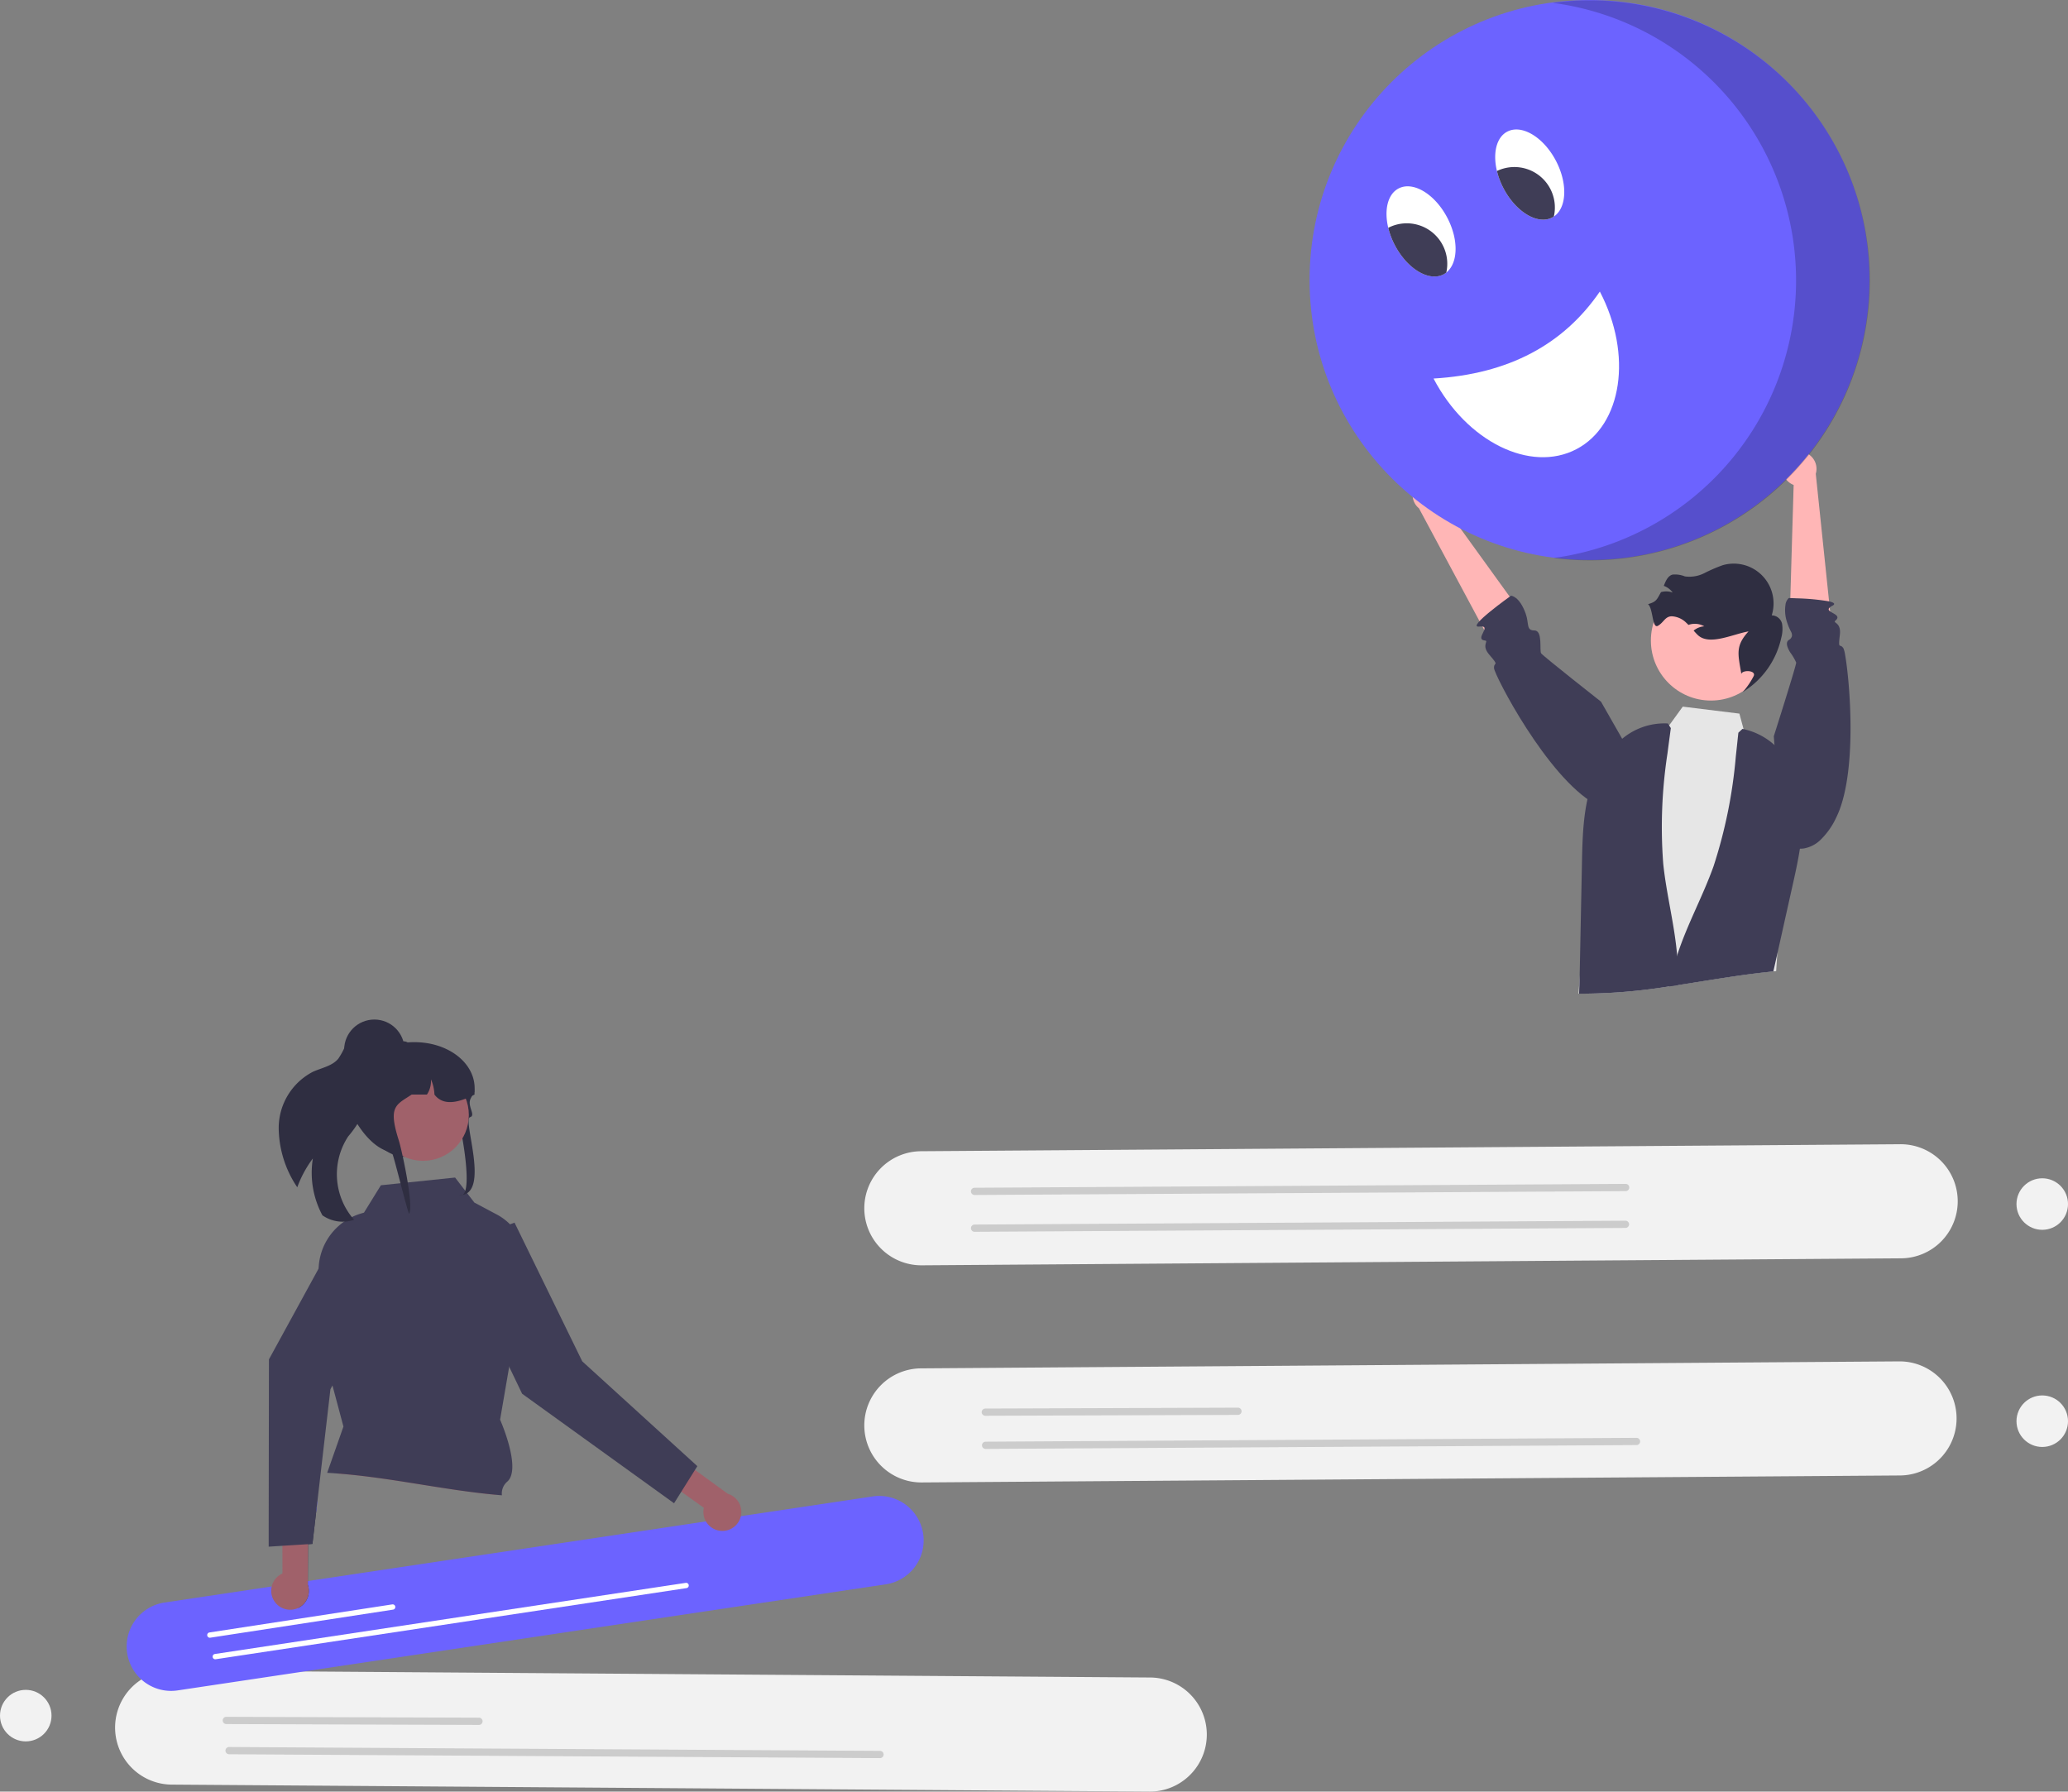 <?xml version="1.0" encoding="UTF-8"?> <svg xmlns="http://www.w3.org/2000/svg" id="Groupe_3" data-name="Groupe 3" width="236.821" height="205.135" viewBox="0 0 236.821 205.135"><rect x="0" y="0" width="236.821" height="205.135" fill="#808080" stroke="none"/><path id="Tracé_45" data-name="Tracé 45" d="M553.882,586.036a6.537,6.537,0,0,0,6.578,6.485l112.087-.8a6.532,6.532,0,0,0-.094-13.063l-112.087.8A6.537,6.537,0,0,0,553.882,586.036Z" transform="translate(-454.905 -422.782)" fill="#f2f2f2"></path><path id="Tracé_46" data-name="Tracé 46" d="M585.789,591.751a.415.415,0,0,1,.413-.416l28.951-.1a.415.415,0,0,1,0,.829h0l-28.951.1a.415.415,0,0,1-.416-.413Z" transform="translate(-473.367 -430.06)" fill="#ccc"></path><path id="Tracé_47" data-name="Tracé 47" d="M585.868,600.3a.415.415,0,0,1,.413-.416l74.54-.442a.414.414,0,1,1,0,.829h0l-74.54.442A.415.415,0,0,1,585.868,600.3Z" transform="translate(-473.413 -434.812)" fill="#ccc"></path><path id="Tracé_48" data-name="Tracé 48" d="M553.882,527.036a6.537,6.537,0,0,0,6.578,6.485l112.087-.8a6.532,6.532,0,1,0-.094-13.063l-112.087.8A6.537,6.537,0,0,0,553.882,527.036Z" transform="translate(-454.905 -388.644)" fill="#f2f2f2"></path><path id="Tracé_49" data-name="Tracé 49" d="M582.868,541.3a.415.415,0,0,1,.413-.416l74.539-.442a.414.414,0,1,1,0,.829h0l-74.539.442A.415.415,0,0,1,582.868,541.3Z" transform="translate(-471.677 -400.674)" fill="#ccc"></path><path id="Tracé_50" data-name="Tracé 50" d="M582.868,531.3a.415.415,0,0,1,.413-.416l74.539-.442a.415.415,0,1,1,0,.829h0l-74.539.442A.415.415,0,0,1,582.868,531.3Z" transform="translate(-471.677 -394.888)" fill="#ccc"></path><path id="Tracé_51" data-name="Tracé 51" d="M468.791,663.458l-112.087-.8a6.532,6.532,0,0,0-.094,13.063l112.087.8a6.532,6.532,0,0,0,.094-13.063Z" transform="translate(-337.01 -471.386)" fill="#f2f2f2"></path><path id="Tracé_52" data-name="Tracé 52" d="M408.9,676.165l-28.951-.1a.414.414,0,1,1,0-.829l28.951.1a.415.415,0,0,1,0,.829Z" transform="translate(-354.03 -478.663)" fill="#ccc"></path><path id="Tracé_53" data-name="Tracé 53" d="M455.228,684.717l-74.54-.442a.414.414,0,1,1,0-.829h0l74.54.442a.414.414,0,0,1,0,.829Z" transform="translate(-354.454 -483.416)" fill="#ccc"></path><circle id="Ellipse_7" data-name="Ellipse 7" cx="2.95" cy="2.95" r="2.95" transform="translate(230.922 134.913)" fill="#f2f2f2"></circle><circle id="Ellipse_8" data-name="Ellipse 8" cx="2.95" cy="2.95" r="2.95" transform="translate(230.922 159.775)" fill="#f2f2f2"></circle><path id="Tracé_54" data-name="Tracé 54" d="M440.357,625.344l-81.095,12.148a5.086,5.086,0,0,1-1.507-10.061l81.095-12.148a5.086,5.086,0,0,1,1.507,10.061Z" transform="translate(-338.916 -443.943)" fill="#6c63ff"></path><path id="Tracé_55" data-name="Tracé 55" d="M396.6,645.293l-20.934,3.213a.3.3,0,1,1-.092-.6h0l20.934-3.213a.3.3,0,1,1,.092.6Z" transform="translate(-351.588 -460.992)" fill="#fff"></path><path id="Tracé_56" data-name="Tracé 56" d="M431.052,639.441l-53.919,8.145a.3.3,0,1,1-.092-.6h0l53.919-8.145a.3.3,0,0,1,.092.6Z" transform="translate(-352.435 -457.605)" fill="#fff"></path><path id="Tracé_57" data-name="Tracé 57" d="M500.177,608.493a2.175,2.175,0,0,1-2-2.643l-8.814-6.312,1.147-2.867,10.414,7.574a2.172,2.172,0,0,1-.749,4.248Z" transform="translate(-417.575 -433.207)" fill="#a0616a"></path><path id="Tracé_58" data-name="Tracé 58" d="M449.855,540.969l-5.3,1.938a1.887,1.887,0,0,0-1.124,2.421q.031.085.071.167l7.221,15.064,17.4,12.54,2.667-4.249-13.18-12Z" transform="translate(-390.932 -400.978)" fill="#3f3d56"></path><path id="Tracé_59" data-name="Tracé 59" d="M428.953,603.1c-6.036-.561-11.949-1.954-17.994-2.423l2.426-6.175,12.4,1.847Z" transform="translate(-372.209 -431.95)" fill="#a0616a"></path><path id="Tracé_60" data-name="Tracé 60" d="M401.916,618.347l-.052.462-.432,3.715-.506.031-.028,4.652a2.165,2.165,0,0,1-.885,2.534,1.779,1.779,0,0,1-.213.117,22.145,22.145,0,0,1,.274-7.247,12.916,12.916,0,0,1,.863-2.577,10.547,10.547,0,0,1,.647-1.187C401.688,618.677,401.8,618.51,401.916,618.347Z" transform="translate(-365.65 -445.749)" fill="#2f2e41"></path><path id="Tracé_61" data-name="Tracé 61" d="M404.66,616.445l-.1.8v0l-.052.462-.277.037-.034,0Z" transform="translate(-368.298 -444.648)" fill="#6c63ff"></path><path id="Tracé_62" data-name="Tracé 62" d="M427.407,550.372l-1.042,6.061s2.531,5.7.789,7.124a1.782,1.782,0,0,0-.58,1.538l-.734-.065c-6.036-.561-11.948-1.954-17.994-2.423-.428-.034-.854-.065-1.282-.086l1.862-5.3-1.258-4.707-1.3-4.883-.281-8.04a4.5,4.5,0,0,1,0-.456c0-.08,0-.157.009-.237a6.812,6.812,0,0,1,2.885-5.123l.006,0a6.825,6.825,0,0,1,.894-.53,6.633,6.633,0,0,1,1.039-.41l.358-.108,1.936-3.132,2.244-.234.832-.086,5.422-.564,1.168,1.517.213.277.823,1.067,2.565,1.366a6.288,6.288,0,0,1,1.52,1.128,6.381,6.381,0,0,1,1.84,3.906,6.283,6.283,0,0,1,.019,1.023Z" transform="translate(-369.096 -393.884)" fill="#3f3d56"></path><path id="Tracé_63" data-name="Tracé 63" d="M394.736,500.7a12.3,12.3,0,0,0,2.126,6.753,12.81,12.81,0,0,1,1.786-3.3,10.286,10.286,0,0,0,1.095,6.514,1.369,1.369,0,0,0,.117.075,4.037,4.037,0,0,0,3.512.431,7.876,7.876,0,0,1-.677-9.545,12,12,0,0,0,1.62-2.43c.544-1.46.021-3.067-.309-4.589-.308-1.417-.362-3.1.588-4.141a1,1,0,0,0-.915-.421,1.889,1.889,0,0,0-1.284,1.117,8.152,8.152,0,0,1-.829,1.559c-.7.848-1.895,1.049-2.9,1.5A7.252,7.252,0,0,0,394.736,500.7Z" transform="translate(-362.82 -371.511)" fill="#2f2e41"></path><path id="Tracé_64" data-name="Tracé 64" d="M427.605,500.421c-.139-.487.82,2.492.357,2.545a29.355,29.355,0,0,0-6.474,2.089c-.066-.008-.132-.015-.2-.025-.158-.017-.311-.042-.463-.071-3.421-.647-4.736-5.9-4.736-5.95,0-.236.567-6.724,1.46-6.82a6.579,6.579,0,0,1,.706-.038h2.216a10.3,10.3,0,0,1,1.391-.2h0c4.462-.34,7.98,2.38,7.651,5.689l-.008.012c-.1.142-.179.276-.253.405s-.132.236-.185.346c-.407.845.639,1.908-.055,2.107-.922.264,2.425,8.94-1.224,8.94C429.573,509.952,427.99,501.765,427.605,500.421Z" transform="translate(-375.179 -372.597)" fill="#2f2e41"></path><circle id="Ellipse_9" data-name="Ellipse 9" cx="5.247" cy="5.247" r="5.247" transform="translate(43.196 122.419)" fill="#a0616a"></circle><path id="Tracé_65" data-name="Tracé 65" d="M427.622,497.787c-.088.046-.173.088-.261.131s-.183.088-.274.129c-1.757.8-3.187.885-4.055-.259a4.85,4.85,0,0,0-.4-1.748,2.809,2.809,0,0,1-.463,1.748h-1.747c-1.8,1.195-2.724,1.319-1.475,5.241.348,1.093,1.733,7.452,1.188,8.395-.158-.017-1.834-6.982-1.986-7.011-3.421-.647-5.594-6.283-5.316-6.6a5.876,5.876,0,0,1,.609-2.614,6.012,6.012,0,0,1,2.284-2.485,10.592,10.592,0,0,1,1.825-.686l.045-.012c.193-.052.389-.1.586-.14a10.777,10.777,0,0,1,1.23-.186c.029,0,.058,0,.086,0a.927.927,0,0,1,.469.129l0,0a.882.882,0,0,1,.261.232.894.894,0,0,1,.191.555h1.946q.108,0,.216.006a5.217,5.217,0,0,1,5.03,4.905C427.621,497.6,427.622,497.695,427.622,497.787Z" transform="translate(-373.28 -372.46)" fill="#2f2e41"></path><circle id="Ellipse_10" data-name="Ellipse 10" cx="3.457" cy="3.457" r="3.457" transform="translate(39.413 116.735)" fill="#2f2e41"></circle><path id="Tracé_66" data-name="Tracé 66" d="M395.959,624.225a1.787,1.787,0,0,1-.213.117,2.171,2.171,0,0,1-1.919-3.894q.055-.027.112-.052l-.006-3.172-.006-3.733-.006-3.937,3-.74-.034,5.7-.012,2.522-.028,4.652a2.165,2.165,0,0,1-.885,2.534Z" transform="translate(-361.595 -440.234)" fill="#a0616a"></path><path id="Tracé_67" data-name="Tracé 67" d="M407.466,544.5l-.311.583-7.824,14.547-.234.435L397.99,569.6l-.37,3.194-.1.8v0l-.052.462-.432,3.715-.506.031-.851.055-2.087.13-1.563.1,0-2.5.028-18.946,5.684-10.389.139-.256,2.195-4.011a1.891,1.891,0,0,1,2.567-.749q.078.043.152.093Z" transform="translate(-361.259 -400.996)" fill="#3f3d56"></path><circle id="Ellipse_11" data-name="Ellipse 11" cx="2.95" cy="2.95" r="2.95" transform="translate(0 193.487)" fill="#f2f2f2"></circle><path id="Tracé_68" data-name="Tracé 68" d="M772.4,409.376s-1.07,11.323-1.662,19.7v.006q-.069,1.013-.129,1.957l-.314.028c-.216.022-.428.046-.644.068-3.446.367-6.859.974-10.284,1.5l-.99.148a64.128,64.128,0,0,1-10.333.839h-.065c.028-.432.071-1,.12-1.643.29-3.665.875-10.019.875-10.019l.546-3.678,1.785-12.047.012-.092.015-.1.086-.022,3.749-.974,2.016-.521,1.171-1.615,1.56-2.152,6.486.8.475,1.769.879,3.262.028.1,3.4,1.976Z" transform="translate(-567.209 -319.851)" fill="#e6e6e6"></path><circle id="Ellipse_12" data-name="Ellipse 12" cx="6.874" cy="6.874" r="6.874" transform="translate(189.055 66.465)" fill="#ffb6b6"></circle><path id="Tracé_69" data-name="Tracé 69" d="M766.865,366.543c.6.488.465,2.86,1.138,2.473s.812-1.079,1.587-1.086a2.535,2.535,0,0,1,1.67.756c.082.074.161.153.237.23.07-.024.138-.047.211-.065a2.184,2.184,0,0,1,1.6.226,2.143,2.143,0,0,0-1.22.492c.148.166.3.332.456.486,1.316,1.29,4.016-.084,5.831-.394-1.512,1.65-1.214,2.572-.838,4.778l0,.121c.077-.509,1.707-.483,1.438.192a8.679,8.679,0,0,1-1.256,1.846,9.7,9.7,0,0,0,4.408-6.219,3.763,3.763,0,0,0,.086-1.613,1.237,1.237,0,0,0-1.181-.942,4.557,4.557,0,0,0-5.6-5.749,17.429,17.429,0,0,0-2.108.91,3.79,3.79,0,0,1-2.233.378,3,3,0,0,0-1.427-.206c-.542.162-.774.734-.992,1.287a2.182,2.182,0,0,1,1.016.767,2.135,2.135,0,0,0-1.313-.053l-.023.006C767.859,366.042,767.831,366.258,766.865,366.543Z" transform="translate(-578.139 -297.365)" fill="#2f2e41"></path><path id="Tracé_70" data-name="Tracé 70" d="M759.451,435.273l-.99.148a64.135,64.135,0,0,1-10.333.839c.025-.546.04-1.094.055-1.643.022-.768.037-1.538.052-2.309q.106-5.239.213-10.475l.009-.5c.071-3.53.167-7.177,1.631-10.392a10.594,10.594,0,0,1,1.242-2.062c.025-.034.046-.065.071-.1s.068-.086.1-.126a10.249,10.249,0,0,1,1.307-1.353,7.531,7.531,0,0,1,5.481-1.982l.148.225.2.305c-.129.965-.262,1.933-.385,2.9a55.441,55.441,0,0,0-.487,12.614c.364,3.53,1.3,6.985,1.594,10.518.012.117.022.237.031.354a29.4,29.4,0,0,1,.062,3.036Z" transform="translate(-567.298 -322.483)" fill="#3f3d56"></path><path id="Tracé_71" data-name="Tracé 71" d="M784.567,434.564c.152-.657.295-1.319.447-1.985v0q.879-3.944,1.761-7.888c.771-3.447,1.542-7.012.881-10.48a10.438,10.438,0,0,0-.257-1.058c-.034-.114-.072-.228-.109-.341a10.511,10.511,0,0,0-1.075-2.276,7.741,7.741,0,0,0-5.065-3.708.7.7,0,0,0-.122-.025l-.468.434c-.1.9-.19,1.8-.291,2.705a55.931,55.931,0,0,1-2.545,12.57c-1.23,3.455-3.034,6.687-4.159,10.177,0,.021-.013.042-.017.059a29.836,29.836,0,0,0-.9,3.54c.329-.051.662-.1.99-.147,3.426-.527,6.835-1.134,10.282-1.5Z" transform="translate(-581.487 -323.345)" fill="#3f3d56"></path><path id="Tracé_72" data-name="Tracé 72" d="M809.112,351.652l-.2-1.893-.046-.438-.071-.7-1.523-14.609a1.989,1.989,0,0,0-.872-2.269,1.908,1.908,0,0,0-2.614.66c-.009.015-.015.031-.025.046a1.948,1.948,0,0,0,.977,2.836l-.012.41-.037,1.285-.028.971-.059,1.933-.022.749-.071,2.429-.068,2.343-.083,2.839-.065,2.183.786.2Z" transform="translate(-599.335 -279.76)" fill="#ffb6b6"></path><path id="Tracé_73" data-name="Tracé 73" d="M809.221,377.786a3.436,3.436,0,0,0-.182-.743c-.4-.691-.641.274-.422-1.575.176-1.5-.879-1.313-.5-1.634.626-.53-.237-.764-.617-1.051-.17-.126-.24-.262-.046-.438a1.307,1.307,0,0,1,.3-.2c.413-.216.176-.379-.373-.506a26.044,26.044,0,0,0-3.733-.348c-.3-.015-.549-.022-.7-.028-.114,0-.179,0-.179,0a1.237,1.237,0,0,0-.379.774,4.3,4.3,0,0,0,.142,1.871,6.611,6.611,0,0,0,.5,1.215.873.873,0,0,1,.1.475v0a.68.68,0,0,1-.354.456c-.416.277-.185.86.139,1.409a6.237,6.237,0,0,1,.7,1.184c0,.379-2.565,8.437-2.565,8.437L802,399.254a3.384,3.384,0,0,0,2.46.681,3.635,3.635,0,0,0,1.939-.986,8.581,8.581,0,0,0,1.791-2.537C810.679,391.409,809.751,380.74,809.221,377.786Z" transform="translate(-597.922 -302.784)" fill="#3f3d56"></path><path id="Tracé_74" data-name="Tracé 74" d="M705.649,338.847a2,2,0,0,1,.943,2.622,1.915,1.915,0,0,1-.159.274l8.87,12.279-3.3,3.719-8.385-15.628a1.992,1.992,0,0,1-.553-2.368,1.906,1.906,0,0,1,2.534-.921Z" transform="translate(-541.122 -283.911)" fill="#ffb6b6"></path><path id="Tracé_75" data-name="Tracé 75" d="M740.58,393.354s-1.186,4.241-6.719,1.125-11.519-14.751-11.578-15.549.684-.135-.534-1.541c-.991-1.144-.012-1.581-.505-1.634-1.3-.14.957-1.788-.648-1.6s3.63-3.532,3.63-3.532.954.023,1.682,2.057c.409,1.142.023,1.924,1,1.92s.557,2.31.764,2.616,6.859,5.54,6.859,5.54Z" transform="translate(-551.189 -302.414)" fill="#3f3d56"></path><circle id="Ellipse_13" data-name="Ellipse 13" cx="32.06" cy="32.06" r="32.06" transform="translate(149.968 0)" fill="#6c63ff"></circle><path id="Tracé_76" data-name="Tracé 76" d="M702.757,262.973a8.817,8.817,0,0,1,.758,2c.435,1.832.129,3.494-.87,4.274a1.94,1.94,0,0,1-.322.211c-1.251.654-2.977-.036-4.36-1.581a8.818,8.818,0,0,1-1.214-1.767,8.617,8.617,0,0,1-.752-1.984c-.487-2.023-.072-3.848,1.183-4.5C698.841,258.758,701.337,260.258,702.757,262.973Z" transform="translate(-537.019 -238.047)" fill="#fff"></path><path id="Tracé_77" data-name="Tracé 77" d="M702.5,271.918a4.612,4.612,0,0,1,.419,3.148,1.937,1.937,0,0,1-.322.211c-1.251.654-2.977-.036-4.36-1.581a8.814,8.814,0,0,1-1.214-1.767,8.621,8.621,0,0,1-.752-1.984A4.632,4.632,0,0,1,702.5,271.918Z" transform="translate(-537.292 -243.861)" fill="#3f3d56"></path><path id="Tracé_78" data-name="Tracé 78" d="M732.293,247.527c1.363,2.606,1.238,5.387-.242,6.375a1.931,1.931,0,0,1-.192.115c-1.658.867-4.154-.633-5.574-3.348a8.578,8.578,0,0,1-.75-1.98c-.489-2.027-.074-3.851,1.181-4.507C728.377,243.312,730.873,244.812,732.293,247.527Z" transform="translate(-554.109 -229.11)" fill="#fff"></path><path id="Tracé_79" data-name="Tracé 79" d="M731.913,256.626a4.613,4.613,0,0,1,.412,3.18,1.942,1.942,0,0,1-.192.115c-1.658.867-4.154-.633-5.574-3.348a8.581,8.581,0,0,1-.75-1.98A4.632,4.632,0,0,1,731.913,256.626Z" transform="translate(-554.383 -235.014)" fill="#3f3d56"></path><path id="Tracé_80" data-name="Tracé 80" d="M708.581,297.936c3.775,7.218,11.1,10.84,16.357,8.09s6.462-10.831,2.687-18.049C723.479,294.023,717.2,297.427,708.581,297.936Z" transform="translate(-544.416 -254.594)" fill="#fff"></path><path id="Tracé_81" data-name="Tracé 81" d="M773.618,226.062a32.071,32.071,0,0,0-32.673-16.925,32.063,32.063,0,0,1,.1,63.564,32.052,32.052,0,0,0,32.574-46.639Z" transform="translate(-563.142 -208.811)" opacity="0.2" style="mix-blend-mode: normal;isolation: isolate"></path></svg> 